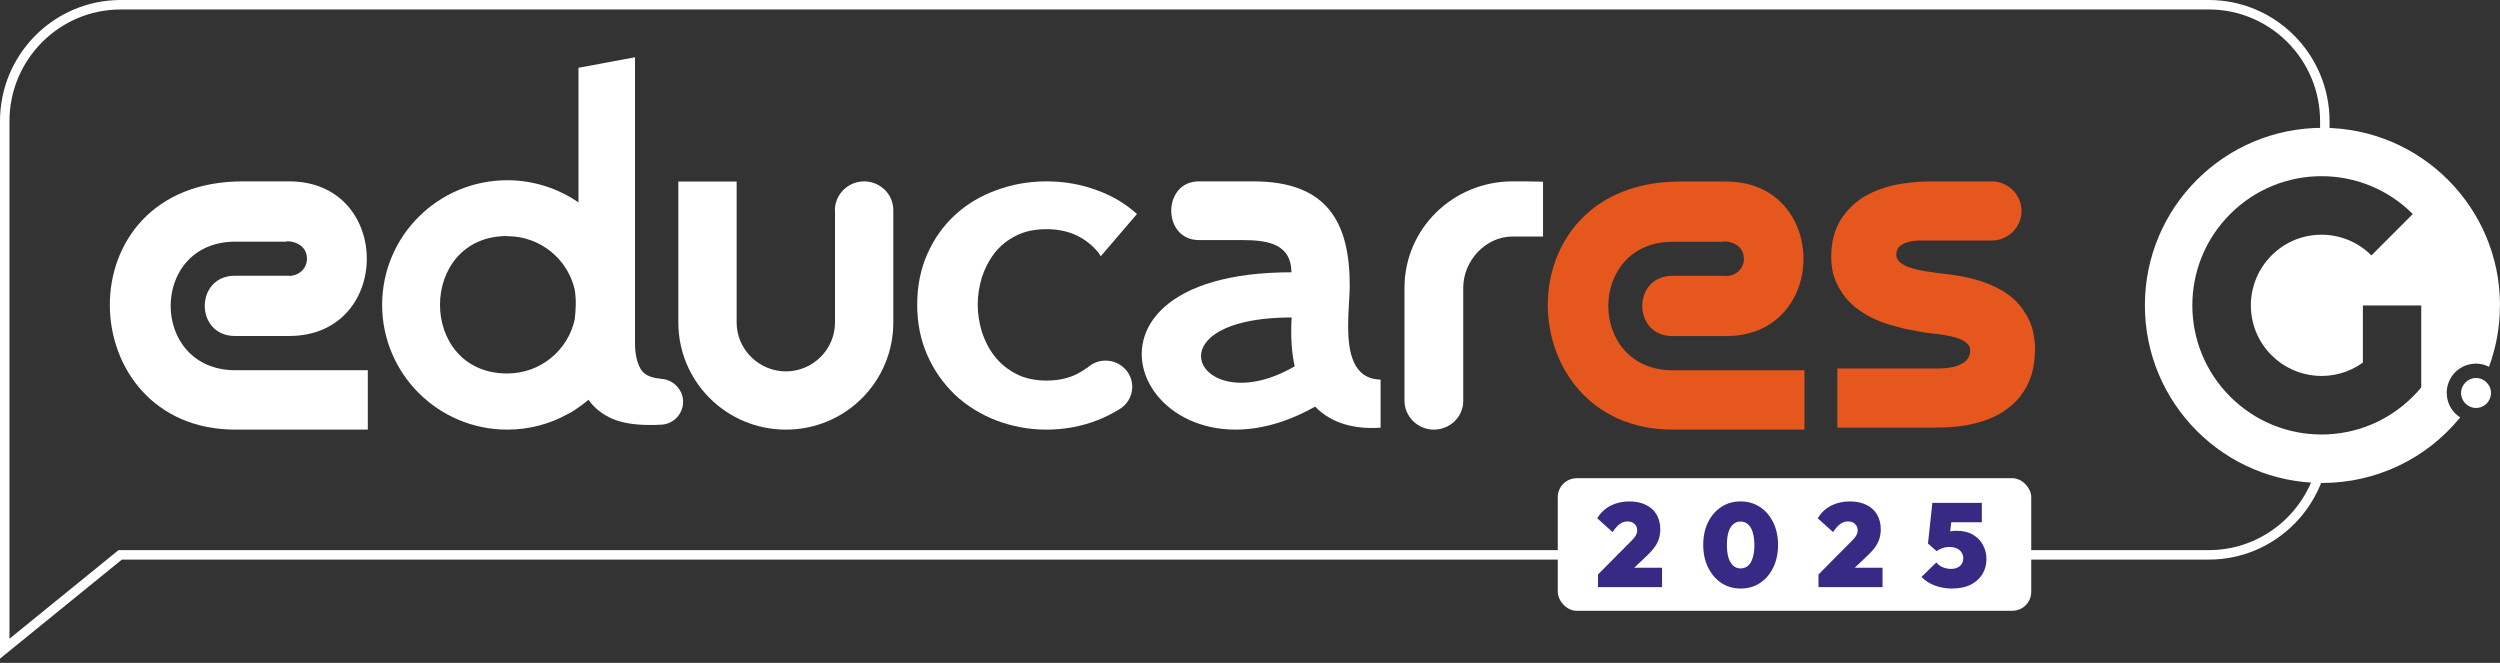 <svg width="528" height="140" viewBox="0 0 528 140" fill="none" xmlns="http://www.w3.org/2000/svg">
<rect x="0" y="0" width="528" height="140" fill="#333333" stroke="none"/>
<g clip-path="url(#clip0_74_20)">
<path d="M491 92.607C491 106.161 480.016 117.188 466.503 117.188H54.863C54.58 117.188 27.29 117.188 25.384 117.188L1 137V25.581C1 12.027 11.984 1 25.497 1H466.503C480.016 1 491 12.027 491 25.581V34.5" stroke="white" stroke-width="2"/>
<rect x="329" y="101" width="100" height="28" rx="4" fill="white"/>
<path d="M337.5 121.325L344.6 114.175C344.883 113.892 345.108 113.633 345.275 113.4C345.458 113.15 345.583 112.917 345.65 112.7C345.733 112.483 345.775 112.258 345.775 112.025C345.775 111.442 345.583 110.983 345.2 110.65C344.833 110.3 344.333 110.125 343.7 110.125C343.133 110.125 342.608 110.3 342.125 110.65C341.642 110.983 341.125 111.558 340.575 112.375L337.325 109.45C338.058 108.283 339 107.4 340.15 106.8C341.317 106.2 342.642 105.9 344.125 105.9C345.475 105.9 346.633 106.142 347.6 106.625C348.583 107.092 349.333 107.767 349.85 108.65C350.383 109.533 350.65 110.583 350.65 111.8C350.65 112.483 350.558 113.125 350.375 113.725C350.192 114.325 349.9 114.917 349.5 115.5C349.1 116.067 348.583 116.65 347.95 117.25L343.475 121.5L337.5 121.325ZM337.5 124V121.325L341.65 119.9H351.025V124H337.5ZM367.648 124.3C366.115 124.3 364.748 123.908 363.548 123.125C362.365 122.325 361.431 121.233 360.748 119.85C360.065 118.45 359.723 116.858 359.723 115.075C359.723 113.292 360.056 111.708 360.723 110.325C361.406 108.942 362.34 107.858 363.523 107.075C364.706 106.292 366.065 105.9 367.598 105.9C369.148 105.9 370.515 106.292 371.698 107.075C372.898 107.858 373.831 108.942 374.498 110.325C375.181 111.708 375.523 113.3 375.523 115.1C375.523 116.9 375.181 118.492 374.498 119.875C373.831 121.258 372.906 122.342 371.723 123.125C370.54 123.908 369.181 124.3 367.648 124.3ZM367.623 120.05C368.24 120.05 368.765 119.858 369.198 119.475C369.631 119.092 369.956 118.533 370.173 117.8C370.406 117.05 370.523 116.15 370.523 115.1C370.523 114.05 370.406 113.158 370.173 112.425C369.956 111.692 369.631 111.133 369.198 110.75C368.765 110.35 368.231 110.15 367.598 110.15C366.998 110.15 366.481 110.342 366.048 110.725C365.615 111.108 365.281 111.667 365.048 112.4C364.831 113.133 364.723 114.025 364.723 115.075C364.723 116.125 364.831 117.025 365.048 117.775C365.281 118.508 365.615 119.075 366.048 119.475C366.481 119.858 367.006 120.05 367.623 120.05ZM384.067 121.325L391.167 114.175C391.451 113.892 391.676 113.633 391.842 113.4C392.026 113.15 392.151 112.917 392.217 112.7C392.301 112.483 392.342 112.258 392.342 112.025C392.342 111.442 392.151 110.983 391.767 110.65C391.401 110.3 390.901 110.125 390.267 110.125C389.701 110.125 389.176 110.3 388.692 110.65C388.209 110.983 387.692 111.558 387.142 112.375L383.892 109.45C384.626 108.283 385.567 107.4 386.717 106.8C387.884 106.2 389.209 105.9 390.692 105.9C392.042 105.9 393.201 106.142 394.167 106.625C395.151 107.092 395.901 107.767 396.417 108.65C396.951 109.533 397.217 110.583 397.217 111.8C397.217 112.483 397.126 113.125 396.942 113.725C396.759 114.325 396.467 114.917 396.067 115.5C395.667 116.067 395.151 116.65 394.517 117.25L390.042 121.5L384.067 121.325ZM384.067 124V121.325L388.217 119.9H397.592V124H384.067ZM412.24 124.3C411.024 124.3 409.832 124.092 408.665 123.675C407.515 123.242 406.565 122.633 405.815 121.85L408.965 118.775C409.249 119.175 409.674 119.508 410.24 119.775C410.824 120.025 411.424 120.15 412.04 120.15C412.574 120.15 413.032 120.058 413.415 119.875C413.799 119.692 414.099 119.433 414.315 119.1C414.532 118.75 414.64 118.35 414.64 117.9C414.64 117.45 414.524 117.05 414.29 116.7C414.074 116.333 413.749 116.05 413.315 115.85C412.882 115.633 412.349 115.525 411.715 115.525C411.182 115.525 410.682 115.608 410.215 115.775C409.749 115.942 409.349 116.15 409.015 116.4L409.565 113.2C410.065 112.95 410.49 112.742 410.84 112.575C411.19 112.408 411.549 112.292 411.915 112.225C412.282 112.142 412.715 112.1 413.215 112.1C414.599 112.1 415.757 112.375 416.69 112.925C417.624 113.475 418.332 114.208 418.815 115.125C419.299 116.025 419.54 117.008 419.54 118.075C419.54 119.292 419.24 120.375 418.64 121.325C418.057 122.258 417.224 122.992 416.14 123.525C415.057 124.042 413.757 124.3 412.24 124.3ZM409.015 116.4L407.19 114.8L408.115 106.2H412.565L411.64 114.325L409.015 116.4ZM408.665 110.3L408.115 106.2H418.565V110.3H408.665Z" fill="#372A84"/>
<path d="M176.355 44.418V68.108C176.355 73.803 171.666 78.435 165.986 78.435C160.305 78.435 155.578 73.803 155.578 68.108V38.344H143.265V68.108C143.265 80.599 153.405 90.736 165.986 90.736C178.566 90.736 188.668 80.599 188.668 68.108V44.456V44.38C188.668 41.001 185.885 38.306 182.492 38.306C179.1 38.306 176.355 41.039 176.317 44.418" fill="white"/>
<path d="M107.165 49.884C114.102 49.884 119.901 54.717 121.379 61.173C121.721 63.438 121.645 65.1 121.379 67.478C119.939 74.01 114.14 78.88 107.128 78.88C88.176 78.88 88.213 49.846 107.128 49.846M139.536 79.975C137.413 79.824 135.973 79.107 135.29 77.899C134.494 76.502 134.115 74.689 134.115 72.537V12.091L122.175 14.319V42.748C117.892 39.803 112.699 38.067 107.128 38.067C92.534 38.067 80.709 49.846 80.709 64.382C80.709 78.918 92.534 90.736 107.128 90.736C111.752 90.736 116.111 89.565 119.901 87.451C120.204 87.3 120.508 87.149 120.811 86.96C122.024 86.205 123.199 85.337 124.298 84.43L124.488 84.695C125.663 86.28 127.255 87.526 129.301 88.433C131.31 89.301 133.964 89.754 137.185 89.754C137.906 89.754 138.853 89.754 139.801 89.678H139.877C142.34 89.452 144.274 87.375 144.274 84.846C144.274 82.316 142.151 80.051 139.498 80.013L139.536 79.975Z" fill="white"/>
<path d="M229.565 77.666C228.953 78.155 228.264 78.57 227.537 78.946C225.7 79.888 223.519 80.378 221.032 80.378C218.545 80.378 216.364 79.888 214.566 78.946C212.729 77.967 211.237 76.762 210.051 75.218C208.865 73.711 207.985 71.978 207.373 70.095C206.799 68.174 206.493 66.216 206.493 64.332C206.493 62.449 206.799 60.49 207.373 58.57C207.985 56.724 208.865 54.991 210.051 53.447C211.237 51.941 212.729 50.698 214.566 49.794C216.364 48.852 218.545 48.4 221.032 48.4C223.519 48.4 225.7 48.89 227.537 49.794C229.335 50.698 230.866 51.941 232.052 53.447L232.473 54.125L240.125 45.199C237.753 43.052 234.96 41.357 231.708 40.189C228.379 38.946 224.82 38.306 221.032 38.306C217.244 38.306 213.724 38.946 210.357 40.189C206.99 41.432 204.12 43.165 201.672 45.425C199.223 47.684 197.271 50.434 195.856 53.636C194.44 56.837 193.713 60.377 193.713 64.332C193.713 68.287 194.44 71.828 195.856 75.029C197.271 78.268 199.261 81.018 201.672 83.353C204.12 85.651 206.99 87.459 210.357 88.777C213.724 90.058 217.283 90.736 221.032 90.736C224.782 90.736 228.379 90.058 231.708 88.777C233.353 88.137 234.845 87.383 236.261 86.517C237.983 85.575 239.131 83.767 239.131 81.696C239.131 78.645 236.605 76.159 233.506 76.159C231.976 76.159 230.598 76.762 229.565 77.741" fill="white"/>
<path d="M273.44 77.358C253.239 89.183 241.805 67.053 272.792 67.053C272.564 71.084 272.792 74.506 273.44 77.358ZM285.065 60.36C285.065 47.242 280.568 38.306 264.712 38.306C263.264 38.306 257.699 38.306 253.201 38.306C245.426 38.306 245.426 50.702 253.201 50.702C256.251 50.702 259.338 50.702 262.387 50.702C268.066 50.702 272.678 51.653 272.754 57.508C219.317 57.508 242.339 105.915 277.747 85.875C281.254 89.488 286.209 90.704 291.583 90.324V80.171C285.751 80.057 284.722 74.392 284.722 68.802C284.722 65.646 285.065 62.49 285.065 60.36Z" fill="white"/>
<path d="M61.068 58.231H49.634C41.116 58.231 41.116 70.961 49.634 70.961H61.068C82.938 70.961 82.938 38.306 61.068 38.306H51.245C13.107 38.306 15.102 90.736 49.711 90.736H77.682V78.193H49.711C31.524 78.193 31.447 51.037 49.711 51.037H60.416C60.416 50.773 64.828 50.961 64.828 54.652C64.828 56.686 63.14 58.268 61.068 58.268" fill="white"/>
<path fill-rule="evenodd" clip-rule="evenodd" d="M309.037 84.818C308.96 88.097 306.203 90.736 302.832 90.736C299.462 90.736 296.628 88.022 296.628 84.629V60.77C296.628 48.37 306.815 38.306 319.454 38.306C321.828 38.306 324.203 38.306 325.888 38.381V49.953H319.454C313.709 49.953 309.037 55.117 309.037 60.77V84.78V84.818Z" fill="white"/>
<path d="M364.574 58.254H353.198C344.724 58.254 344.724 70.976 353.198 70.976H364.574C386.333 70.976 386.333 38.343 364.574 38.343H354.802C316.858 38.343 318.843 90.736 353.275 90.736H381.103V78.202H353.275C335.181 78.202 335.104 51.065 353.275 51.065H363.925C363.925 50.802 368.315 50.99 368.315 54.678C368.315 56.711 366.635 58.292 364.574 58.292M429.774 74.062C429.774 76.772 429.239 79.218 428.209 81.251C427.178 83.359 425.689 85.09 423.78 86.445C421.948 87.8 419.734 88.778 417.253 89.381C414.733 90.058 411.947 90.322 407.977 90.322H405.152H388.05V77.826H408.091C408.091 77.826 408.778 77.826 409.16 77.826C410.496 77.826 416.108 77.788 416.108 73.987C416.108 70.787 408.435 70.562 407.022 70.298C406.03 70.147 404.923 69.959 403.625 69.696C402.289 69.47 400.838 69.094 399.426 68.68C397.937 68.266 396.487 67.701 395.074 66.986C393.547 66.196 392.173 65.255 390.952 64.126C389.73 62.959 388.699 61.528 387.936 59.91C387.134 58.254 386.753 56.334 386.753 54.189C386.753 51.103 387.478 48.43 388.814 46.323C390.188 44.253 391.868 42.596 393.967 41.392C395.952 40.263 398.205 39.435 400.609 38.983C402.862 38.569 405.305 38.306 407.977 38.306H420.612H420.65C424.124 38.306 426.949 41.129 426.949 44.554C426.949 47.979 424.124 50.802 420.65 50.802H406.564C406.03 50.802 400.495 50.425 400.495 53.775C400.495 57.125 408.397 57.464 412.519 58.066C413.817 58.254 415.84 58.63 417.215 59.044C418.665 59.421 420.154 59.985 421.566 60.7C423.093 61.378 424.468 62.356 425.651 63.486C426.872 64.69 427.903 66.158 428.667 67.852C429.392 69.545 429.812 71.615 429.812 73.987L429.774 74.062Z" fill="#E5571C"/>
<path d="M511.365 81.827C510.802 82.506 510.216 83.162 509.584 83.771C498.923 94.432 481.679 94.432 471.018 83.771C460.357 73.111 460.357 55.866 471.018 45.205C481.679 34.544 498.923 34.544 509.584 45.205L500.844 53.945C495.01 48.111 485.568 48.111 479.757 53.945C473.923 59.779 473.923 69.221 479.757 75.032C484.935 80.21 493.112 80.866 499.04 76.578V64.512H511.365V81.827ZM528 64.488C528 43.799 511.224 27 490.512 27C469.799 27 453 43.776 453 64.488C453 85.201 469.776 102 490.488 102C501.782 102 512.466 96.916 519.589 88.153C516.73 86.325 515.887 82.506 517.714 79.648C519.425 76.977 522.869 76.039 525.68 77.469C527.203 73.322 528 68.917 527.977 64.512" fill="white"/>
<path d="M522.939 86.161C524.696 86.161 526.102 84.732 526.102 82.998C526.102 81.264 524.673 79.835 522.939 79.835C521.205 79.835 519.776 81.264 519.776 82.998C519.776 84.732 521.205 86.161 522.939 86.161Z" fill="white"/>
</g>
<defs>
<clipPath id="clip0_74_20">
<rect width="528" height="140" fill="white"/>
</clipPath>
</defs>
</svg>

